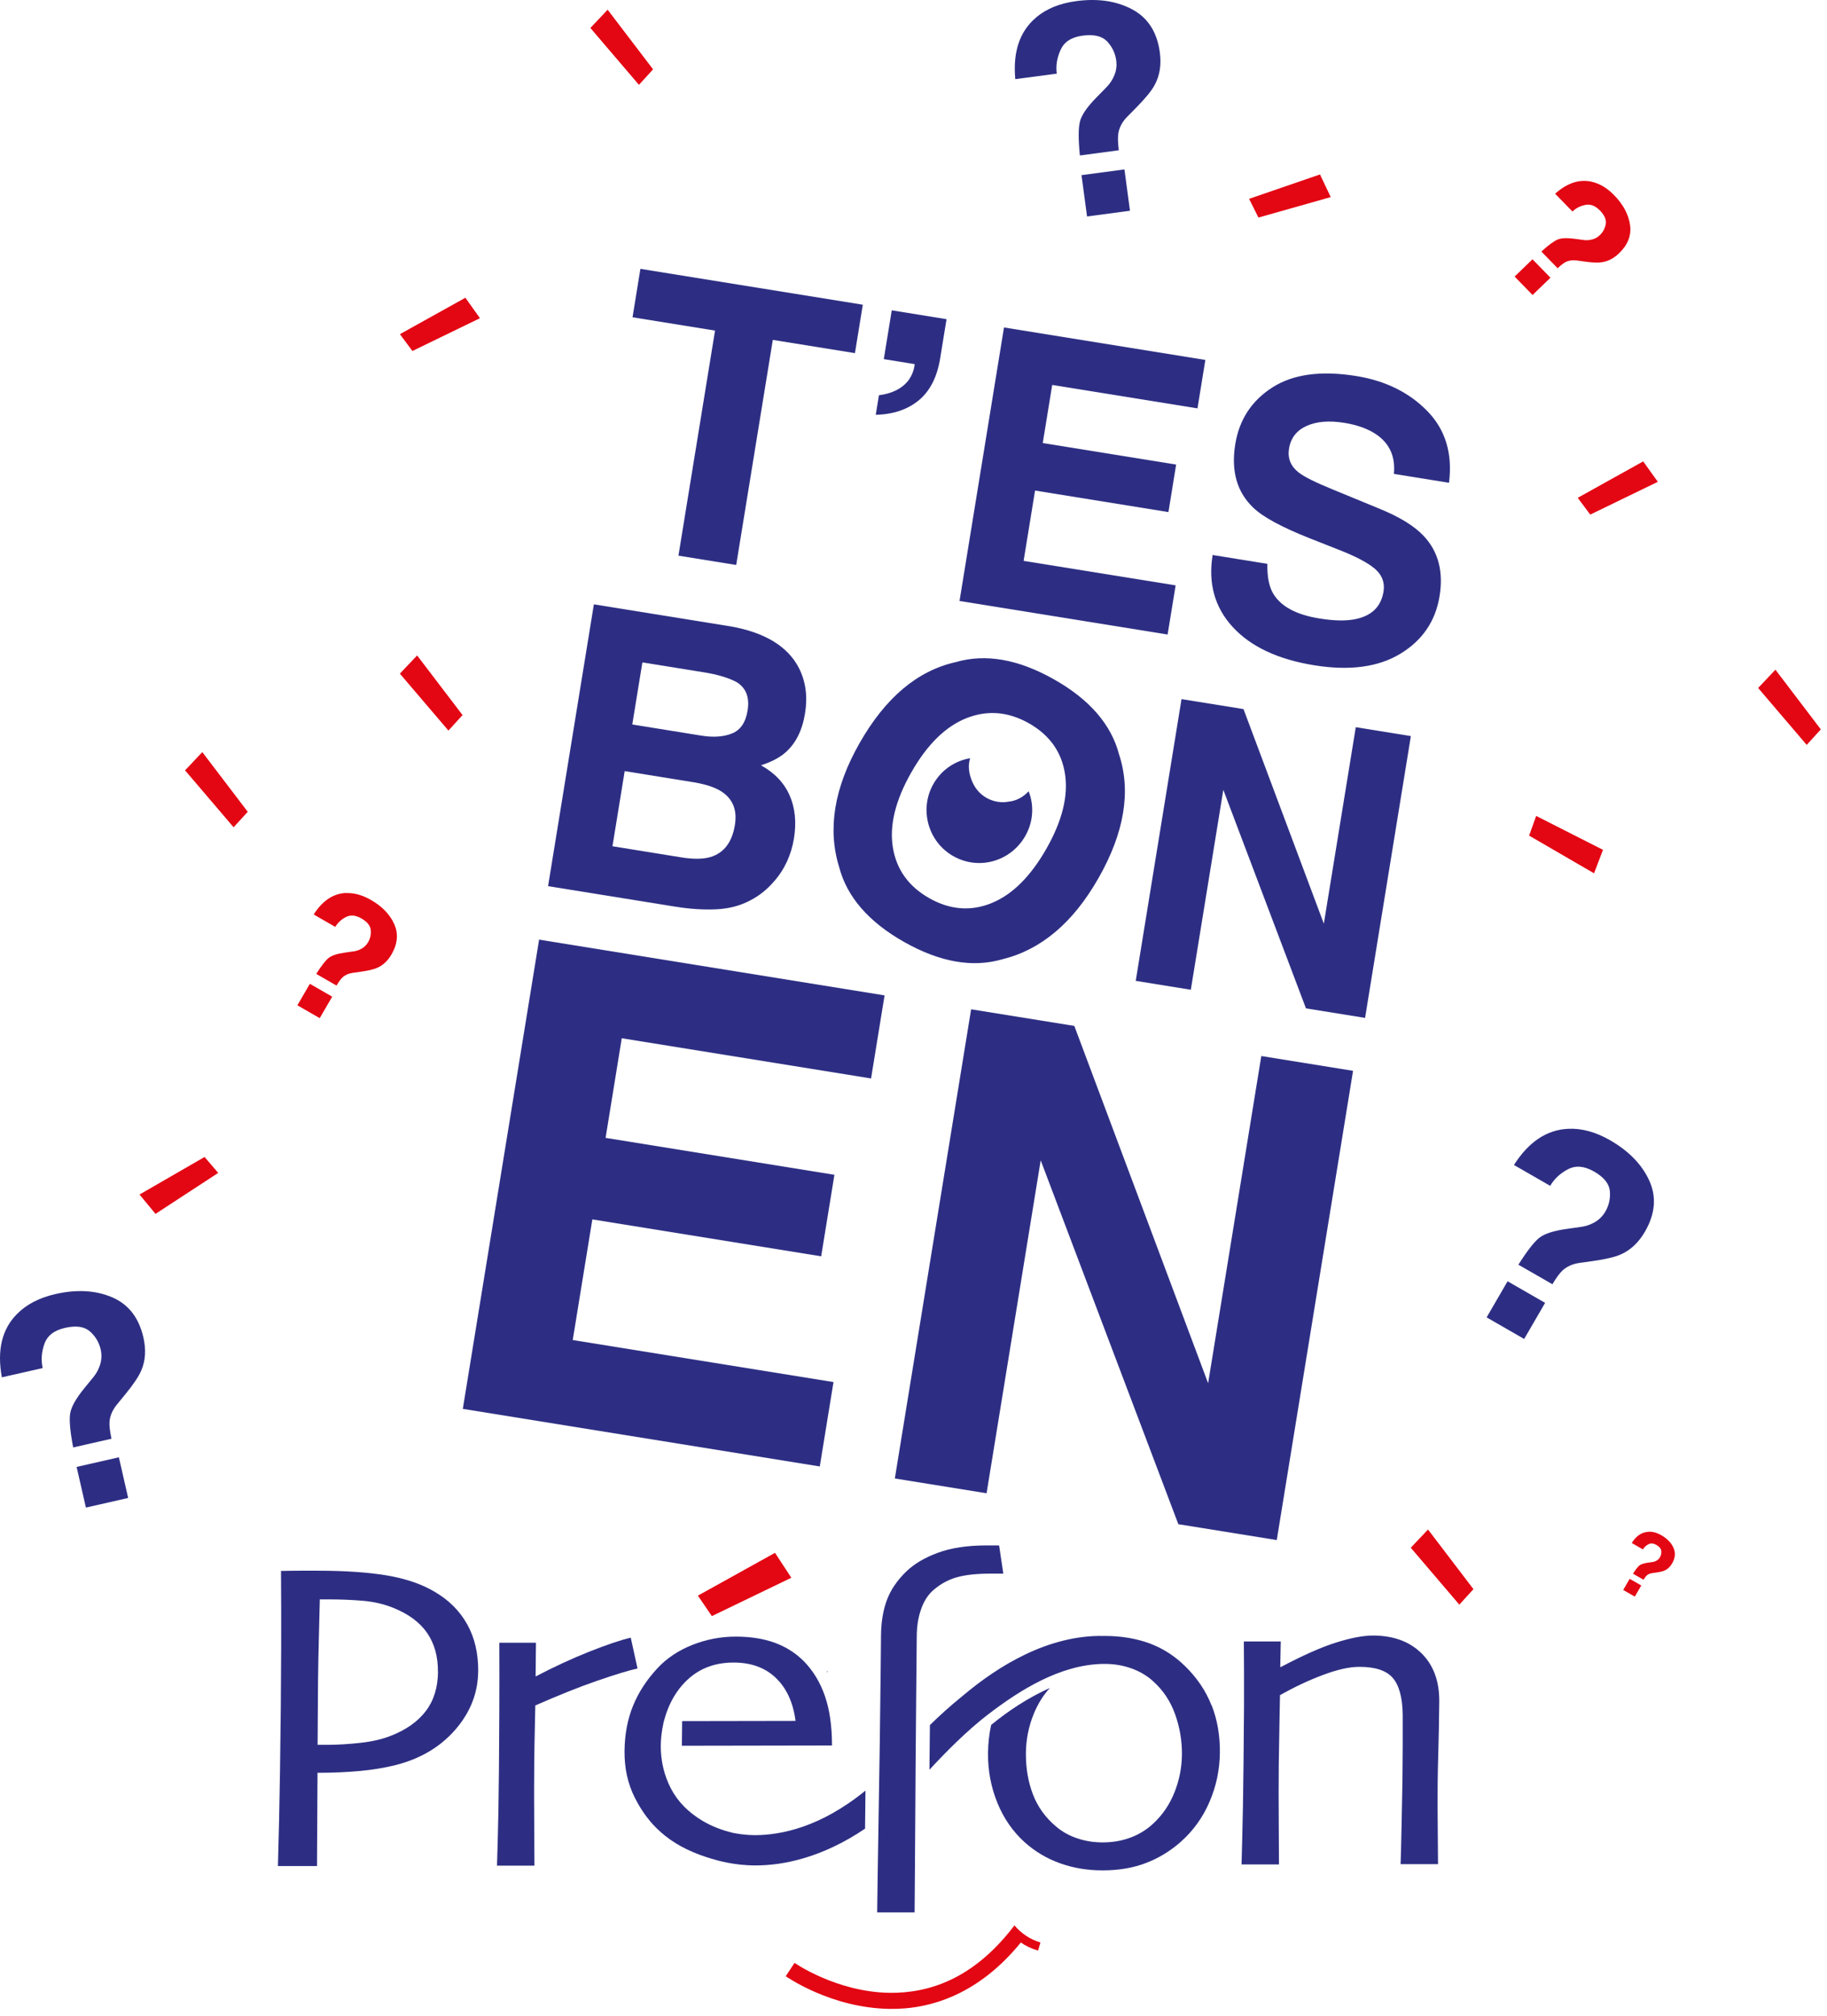 <svg width="243" height="268" viewBox="0 0 243 268" fill="none" xmlns="http://www.w3.org/2000/svg">
<path d="M114.757 40.504L113.712 46.941L102.787 45.181L97.918 75.1L90.236 73.862L95.104 43.944L84.131 42.176L85.176 35.738L114.757 40.504Z" fill="#2D2E83"/>
<path d="M116.887 52.543C118.683 52.312 120.008 51.639 120.855 50.524C121.319 49.858 121.585 49.151 121.66 48.403L117.55 47.737L118.608 41.252L125.894 42.428L125.047 47.635C124.644 50.116 123.695 51.972 122.214 53.203C120.725 54.433 118.82 55.079 116.478 55.14L116.901 52.55L116.887 52.543Z" fill="#2D2E83"/>
<path d="M159.272 54.284L139.948 51.17L138.691 58.893L156.432 61.755L155.408 68.07L137.667 65.208L136.144 74.556L156.364 77.812L155.298 84.345L127.622 79.886L133.536 43.529L160.317 47.846L159.272 54.284Z" fill="#2D2E83"/>
<path d="M168.566 74.971C168.531 76.67 168.791 77.989 169.351 78.92C170.375 80.62 172.417 81.721 175.49 82.211C177.327 82.51 178.856 82.551 180.065 82.34C182.366 81.932 183.677 80.701 184.012 78.648C184.21 77.445 183.827 76.432 182.865 75.603C181.902 74.787 180.304 73.951 178.071 73.081L174.261 71.578C170.512 70.096 167.992 68.737 166.708 67.499C164.516 65.426 163.717 62.605 164.298 59.036C164.83 55.779 166.469 53.271 169.228 51.503C171.987 49.736 175.695 49.233 180.365 49.98C184.258 50.606 187.419 52.163 189.837 54.637C192.254 57.112 193.217 60.293 192.725 64.175L185.391 62.992C185.61 60.783 184.879 59.069 183.206 57.853C182.086 57.05 180.618 56.5 178.808 56.208C176.794 55.881 175.121 56.017 173.789 56.615C172.458 57.214 171.679 58.213 171.447 59.627C171.236 60.925 171.673 61.993 172.752 62.822C173.441 63.373 174.978 64.134 177.361 65.106L183.527 67.642C186.231 68.75 188.191 69.974 189.413 71.3C191.312 73.359 192.001 76.011 191.469 79.247C190.929 82.571 189.188 85.12 186.252 86.901C183.315 88.683 179.491 89.192 174.786 88.431C169.979 87.656 166.374 85.963 163.97 83.36C161.566 80.756 160.672 77.561 161.286 73.774L168.572 74.95L168.566 74.971Z" fill="#2D2E83"/>
<path d="M115.85 143.354L82.697 138.011L80.546 151.254L110.981 156.162L109.219 166.998L78.784 162.09L76.176 178.127L110.858 183.715L109.035 194.932L61.556 187.277L71.703 124.904L117.652 132.314L115.856 143.361L115.85 143.354Z" fill="#2D2E83"/>
<path d="M129.165 134.163L142.89 136.372L160.686 183.871L167.76 140.376L179.963 142.341L169.815 204.715L156.725 202.607L138.418 154.238L131.22 198.494L119.018 196.53L129.165 134.156V134.163Z" fill="#2D2E83"/>
<path d="M106.276 88.825C107.17 90.606 107.436 92.605 107.074 94.821C106.706 97.106 105.825 98.853 104.432 100.056C103.653 100.729 102.581 101.287 101.216 101.728C103.025 102.735 104.295 104.067 105.026 105.733C105.757 107.398 105.948 109.308 105.599 111.457C105.251 113.605 104.357 115.576 102.95 117.16C102.049 118.214 101.004 119.057 99.809 119.676C98.457 120.396 96.941 120.797 95.254 120.872C93.567 120.947 91.765 120.831 89.853 120.526L72.897 117.793L78.989 80.334L97.173 83.264C101.748 84.073 104.787 85.923 106.276 88.825ZM85.442 88.044L84.096 96.303L93.24 97.779C94.872 98.044 96.251 97.949 97.371 97.493C98.491 97.038 99.181 96.025 99.433 94.448C99.72 92.7 99.228 91.443 97.972 90.668C96.873 90.09 95.425 89.655 93.622 89.369L85.435 88.05L85.442 88.044ZM83.086 102.503L81.46 112.49L90.597 113.965C92.229 114.23 93.533 114.21 94.517 113.918C96.299 113.367 97.378 111.946 97.747 109.642C98.061 107.69 97.48 106.229 96.005 105.243C95.179 104.692 93.964 104.278 92.352 103.999L83.093 102.503H83.086Z" fill="#2D2E83"/>
<path d="M133.337 127.507C129.37 128.663 125.02 127.902 120.281 125.23C115.542 122.558 112.647 119.227 111.609 115.25C110.045 110.206 110.947 104.72 114.32 98.792C117.762 92.741 122.023 89.152 127.11 88.016C131.077 86.861 135.427 87.622 140.166 90.294C144.905 92.966 147.794 96.297 148.838 100.274C150.457 105.189 149.549 110.675 146.107 116.719C142.734 122.647 138.479 126.243 133.337 127.507ZM131.863 120.05C134.621 118.942 137.059 116.528 139.176 112.816C141.286 109.111 142.105 105.794 141.648 102.864C141.19 99.934 139.586 97.69 136.841 96.14C134.095 94.59 131.33 94.366 128.551 95.46C125.771 96.555 123.32 98.962 121.203 102.68C119.086 106.399 118.274 109.723 118.758 112.667C119.243 115.604 120.862 117.847 123.607 119.397C126.352 120.947 129.104 121.165 131.863 120.056V120.05Z" fill="#2D2E83"/>
<path d="M157.149 92.931L165.391 94.257L176.077 122.783L180.325 96.664L187.652 97.847L181.561 135.305L173.701 134.04L162.707 104.992L158.385 131.566L151.058 130.383L157.149 92.925V92.931Z" fill="#2D2E83"/>
<path d="M137.789 2.332C139.162 1.169 140.944 0.442 143.136 0.149C146.011 -0.238 148.497 0.129 150.586 1.244C152.676 2.359 153.898 4.262 154.26 6.948C154.485 8.593 154.26 10.041 153.584 11.278C153.195 12.026 152.382 13.025 151.153 14.276L149.944 15.5C149.282 16.166 148.886 16.9 148.749 17.696C148.661 18.199 148.681 18.96 148.804 19.973L143.628 20.666C143.416 18.511 143.416 17.009 143.642 16.146C143.86 15.282 144.584 14.229 145.813 12.978L147.056 11.706C147.466 11.305 147.786 10.877 148.012 10.435C148.428 9.667 148.579 8.871 148.463 8.035C148.333 7.07 147.93 6.234 147.261 5.513C146.591 4.799 145.506 4.541 144.003 4.738C142.501 4.935 141.552 5.561 141.067 6.621C140.582 7.682 140.412 8.736 140.555 9.789L135.038 10.523C134.703 6.886 135.625 4.16 137.803 2.332H137.789ZM143.846 23.284L149.555 22.522L150.293 28.015L144.584 28.777L143.846 23.284Z" fill="#2D2E83"/>
<path d="M208.573 150.05C210.376 149.962 212.233 150.472 214.145 151.566C216.658 153.014 218.4 154.809 219.376 156.964C220.346 159.119 220.148 161.369 218.789 163.715C217.956 165.156 216.89 166.162 215.6 166.733C214.828 167.087 213.579 167.386 211.837 167.63L210.123 167.868C209.188 167.998 208.423 168.331 207.829 168.875C207.453 169.221 207.003 169.833 206.477 170.71L201.956 168.113C203.11 166.278 204.039 165.088 204.736 164.537C205.439 163.987 206.661 163.592 208.396 163.354L210.157 163.103C210.731 163.035 211.243 162.892 211.694 162.675C212.493 162.321 213.101 161.777 213.524 161.043C214.009 160.2 214.207 159.289 214.118 158.317C214.022 157.338 213.326 156.475 212.015 155.727C210.704 154.979 209.563 154.891 208.532 155.434C207.501 155.978 206.716 156.712 206.183 157.63L201.362 154.857C203.329 151.777 205.733 150.173 208.58 150.05H208.573ZM200.516 170.316L205.507 173.185L202.721 177.984L197.729 175.115L200.516 170.316Z" fill="#2D2E83"/>
<path d="M2.256 174.673C3.519 173.389 5.226 172.505 7.377 172.015C10.211 171.369 12.717 171.512 14.895 172.437C17.074 173.361 18.467 175.142 19.074 177.787C19.443 179.405 19.354 180.867 18.794 182.158C18.474 182.94 17.756 184.007 16.65 185.36L15.558 186.693C14.964 187.42 14.629 188.181 14.568 188.984C14.527 189.493 14.615 190.248 14.827 191.247L9.733 192.403C9.323 190.275 9.194 188.78 9.33 187.896C9.473 187.019 10.095 185.904 11.201 184.551L12.328 183.171C12.703 182.729 12.976 182.281 13.161 181.818C13.502 181.016 13.577 180.207 13.393 179.385C13.175 178.44 12.703 177.637 11.966 176.985C11.228 176.332 10.129 176.176 8.654 176.509C7.179 176.842 6.285 177.549 5.902 178.65C5.513 179.745 5.445 180.812 5.677 181.852L0.248 183.083C-0.414 179.493 0.248 176.692 2.256 174.673ZM10.191 194.993L15.81 193.715L17.046 199.12L11.426 200.398L10.191 194.993Z" fill="#2D2E83"/>
<path d="M166.135 26.431L167.378 28.919L176.992 26.2L175.565 23.189L166.135 26.431Z" fill="#E30613"/>
<path d="M84.984 11.278L86.862 9.218L80.819 1.291L78.524 3.718L84.984 11.278Z" fill="#E30613"/>
<path d="M31.072 109.968L32.95 107.908L26.907 99.975L24.612 102.401L31.072 109.968Z" fill="#E30613"/>
<path d="M59.643 97.112L61.521 95.053L55.478 87.126L53.184 89.546L59.643 97.112Z" fill="#E30613"/>
<path d="M240.3 99.016L242.178 96.956L236.141 89.023L233.84 91.45L240.3 99.016Z" fill="#E30613"/>
<path d="M194.098 213.301L195.976 211.241L189.933 203.314L187.639 205.735L194.098 213.301Z" fill="#E30613"/>
<path d="M209.845 66.174L211.511 68.403L220.497 64.046L218.551 61.333L209.845 66.174Z" fill="#E30613"/>
<path d="M29.024 155.91L27.207 153.796L18.556 158.786L20.686 161.356L29.024 155.91Z" fill="#E30613"/>
<path d="M204.32 108.459L203.378 111.076L212.016 116.086L213.204 112.966L204.32 108.459Z" fill="#E30613"/>
<path d="M53.191 44.419L54.851 46.656L63.837 42.298L61.898 39.579L53.191 44.419Z" fill="#E30613"/>
<path d="M219.246 203.607C219.799 203.579 220.38 203.736 220.967 204.076C221.746 204.524 222.285 205.075 222.579 205.741C222.879 206.408 222.818 207.101 222.394 207.828C222.135 208.27 221.807 208.583 221.411 208.76C221.172 208.868 220.79 208.964 220.25 209.038L219.724 209.113C219.438 209.154 219.199 209.256 219.014 209.426C218.898 209.535 218.762 209.718 218.598 209.99L217.198 209.188C217.553 208.624 217.84 208.257 218.058 208.087C218.277 207.917 218.652 207.794 219.192 207.72L219.738 207.645C219.916 207.624 220.073 207.577 220.209 207.516C220.455 207.407 220.646 207.237 220.776 207.013C220.926 206.754 220.988 206.469 220.96 206.17C220.933 205.87 220.715 205.599 220.312 205.367C219.909 205.136 219.554 205.109 219.24 205.279C218.919 205.449 218.68 205.673 218.516 205.959L217.027 205.102C217.635 204.151 218.379 203.654 219.253 203.62L219.246 203.607ZM216.754 209.868L218.297 210.752L217.437 212.234L215.894 211.35L216.754 209.868Z" fill="#E30613"/>
<path d="M46.007 118.717C47.079 118.663 48.185 118.969 49.325 119.621C50.821 120.478 51.859 121.552 52.432 122.83C53.006 124.108 52.89 125.447 52.084 126.848C51.586 127.704 50.957 128.303 50.186 128.643C49.728 128.853 48.984 129.03 47.946 129.173L46.929 129.316C46.376 129.39 45.918 129.594 45.563 129.914C45.337 130.118 45.071 130.485 44.757 131.008L42.067 129.458C42.749 128.364 43.303 127.657 43.719 127.331C44.136 127.004 44.866 126.766 45.898 126.624L46.949 126.474C47.291 126.433 47.591 126.345 47.864 126.222C48.335 126.012 48.704 125.685 48.957 125.25C49.25 124.747 49.366 124.21 49.312 123.625C49.257 123.048 48.841 122.531 48.062 122.082C47.297 121.64 46.608 121.586 45.993 121.906C45.379 122.232 44.914 122.667 44.593 123.211L41.725 121.559C42.893 119.723 44.327 118.772 46.02 118.697L46.007 118.717ZM41.213 130.777L44.184 132.484L42.524 135.339L39.554 133.632L41.213 130.777Z" fill="#E30613"/>
<path d="M211.749 24.174C212.793 24.419 213.777 25.004 214.692 25.949C215.894 27.186 216.597 28.498 216.802 29.885C217.007 31.272 216.522 32.529 215.361 33.651C214.651 34.338 213.872 34.746 213.039 34.861C212.541 34.943 211.776 34.909 210.738 34.766L209.721 34.623C209.167 34.548 208.676 34.616 208.246 34.827C207.972 34.963 207.617 35.242 207.174 35.657L205.009 33.434C205.965 32.57 206.696 32.04 207.187 31.836C207.679 31.639 208.444 31.605 209.475 31.748L210.526 31.89C210.868 31.945 211.182 31.945 211.476 31.89C211.988 31.816 212.425 31.605 212.787 31.258C213.203 30.857 213.463 30.367 213.572 29.797C213.681 29.225 213.422 28.614 212.793 27.974C212.165 27.335 211.53 27.098 210.847 27.24C210.164 27.383 209.598 27.675 209.147 28.117L206.839 25.752C208.464 24.303 210.103 23.78 211.755 24.168L211.749 24.174ZM203.828 34.467L206.218 36.914L203.841 39.212L201.451 36.765L203.828 34.467Z" fill="#E30613"/>
<path d="M134.218 106.548C133.228 106.766 132.128 106.576 131.213 106.059C130.298 105.542 129.636 104.74 129.247 103.748C128.892 102.857 128.707 101.81 129.028 100.79C127.028 101.123 125.211 102.333 124.139 104.223C122.248 107.548 123.402 111.892 126.802 113.809C130.203 115.726 134.437 114.509 136.369 111.124C137.441 109.234 137.557 107.065 136.813 105.182C136.137 105.916 135.229 106.44 134.218 106.555V106.548Z" fill="#2D2E83"/>
<path d="M63.597 222.2C63.57 225.048 62.553 227.632 60.545 229.936C58.537 232.241 55.874 233.811 52.555 234.641C51.128 234.994 49.565 235.252 47.878 235.409C46.191 235.565 44.306 235.654 42.231 235.654L42.162 248.047H36.966C37 246.884 37.055 244.709 37.13 241.534C37.205 238.359 37.28 233.458 37.348 226.809C37.369 224.702 37.382 222.111 37.396 219.045C37.41 215.979 37.396 212.574 37.376 208.821C38.277 208.801 39.165 208.787 40.039 208.787C40.913 208.787 41.616 208.787 42.162 208.787C45.788 208.787 48.875 208.991 51.422 209.412C53.969 209.841 56.099 210.568 57.827 211.601C59.725 212.71 61.166 214.158 62.156 215.945C63.147 217.733 63.625 219.814 63.604 222.2H63.597ZM58.244 222.213C58.264 220.201 57.786 218.488 56.816 217.074C55.847 215.66 54.344 214.545 52.316 213.729C51.06 213.219 49.701 212.907 48.233 212.784C46.765 212.662 45.256 212.601 43.699 212.601H43.132C42.941 212.601 42.743 212.601 42.538 212.601C42.538 212.818 42.497 214.28 42.429 216.992C42.36 219.705 42.313 221.853 42.299 223.437C42.285 224.878 42.272 226.591 42.265 228.563C42.251 230.534 42.244 231.663 42.244 231.935H42.907C43.159 231.935 43.357 231.935 43.508 231.935C44.914 231.935 46.41 231.84 48.001 231.663C49.585 231.486 50.951 231.16 52.091 230.691C54.071 229.909 55.587 228.821 56.646 227.434C57.697 226.048 58.237 224.307 58.257 222.22L58.244 222.213Z" fill="#2D2E83"/>
<path d="M84.793 221.785C83.632 222.043 81.857 222.581 79.467 223.403C77.077 224.226 74.318 225.327 71.198 226.7C71.198 226.911 71.177 227.897 71.136 229.644C71.095 231.391 71.068 233.016 71.054 234.525C71.027 236.83 71.034 239.562 71.054 242.724C71.075 245.885 71.082 247.646 71.082 247.999H66.103C66.103 247.673 66.138 246.585 66.199 244.722C66.261 242.866 66.315 239.692 66.363 235.205C66.383 233.39 66.397 230.854 66.411 227.591C66.424 224.328 66.424 221.255 66.411 218.366H71.286L71.239 222.805L71.273 222.832C73.656 221.581 76.012 220.493 78.327 219.569C80.648 218.644 82.499 218.019 83.892 217.686L84.793 221.785Z" fill="#2D2E83"/>
<path d="M191.264 247.795H186.286C186.313 247.258 186.361 245.45 186.422 242.384C186.491 239.318 186.525 237.421 186.532 236.7C186.545 235.687 186.552 234.185 186.566 232.207C186.573 230.228 186.573 228.774 186.566 227.856C186.525 225.606 186.081 223.994 185.227 223.022C184.381 222.05 182.892 221.561 180.775 221.568C179.498 221.568 177.907 221.921 176.009 222.628C174.11 223.335 172.192 224.232 170.245 225.334C170.245 225.544 170.225 226.707 170.177 228.821C170.136 230.929 170.102 232.853 170.082 234.593C170.061 236.857 170.054 239.596 170.082 242.798C170.102 246 170.109 247.679 170.109 247.836H165.131C165.131 247.707 165.165 246.51 165.226 244.253C165.295 241.996 165.349 238.645 165.397 234.192C165.418 232.139 165.438 229.739 165.459 226.986C165.472 224.232 165.465 221.302 165.438 218.196H170.348L170.28 221.554L170.314 221.615C173.271 220.051 175.729 218.957 177.702 218.338C179.669 217.72 181.308 217.407 182.605 217.407C185.296 217.407 187.44 218.182 189.051 219.752C190.656 221.323 191.455 223.471 191.428 226.204C191.4 228.665 191.366 230.786 191.312 232.574C191.257 234.362 191.23 235.81 191.216 236.925C191.195 238.699 191.202 240.922 191.23 243.587C191.25 246.252 191.264 247.652 191.264 247.795Z" fill="#2D2E83"/>
<path d="M161.136 226.68C160.378 224.756 159.211 223.029 157.633 221.486C156.261 220.14 154.697 219.12 152.928 218.461C151.221 217.829 149.186 217.461 147.001 217.461C146.947 217.461 146.885 217.461 146.83 217.461C139.415 217.305 132.723 221.472 128.072 225.402C126.379 226.761 124.897 228.114 123.682 229.311L123.62 235.252C125.723 232.955 128.687 229.984 131.364 227.937C135.7 224.606 141.026 221.289 146.66 221.18C146.66 221.18 146.721 221.18 146.755 221.18C146.865 221.18 146.974 221.18 147.083 221.18C148.258 221.194 149.391 221.384 150.47 221.771C151.59 222.173 152.56 222.737 153.365 223.478C154.697 224.668 155.673 226.129 156.295 227.87C156.916 229.603 157.217 231.391 157.203 233.227C157.183 234.987 156.848 236.666 156.206 238.264C155.564 239.868 154.635 241.235 153.42 242.37C152.553 243.193 151.542 243.818 150.395 244.253C149.248 244.688 148.012 244.899 146.687 244.906C145.485 244.906 144.358 244.729 143.293 244.369C142.221 244.015 141.286 243.492 140.473 242.805C139.039 241.595 138.001 240.161 137.373 238.488C136.738 236.816 136.431 234.987 136.451 232.995C136.471 231.235 136.806 229.535 137.462 227.897C138.022 226.51 138.752 225.341 139.64 224.375C136.792 225.646 134.109 227.414 131.828 229.29C131.569 230.466 131.425 231.704 131.412 233.002C131.384 235.327 131.801 237.53 132.647 239.624C133.494 241.711 134.71 243.465 136.294 244.892C137.666 246.116 139.23 247.054 140.992 247.68C142.747 248.312 144.638 248.624 146.653 248.624C148.79 248.624 150.716 248.298 152.409 247.646C154.11 247 155.653 246.062 157.053 244.824C158.705 243.356 159.982 241.588 160.87 239.515C161.765 237.441 162.222 235.273 162.249 233.009C162.277 230.704 161.908 228.59 161.15 226.666L161.136 226.68Z" fill="#2D2E83"/>
<path d="M100.492 243.941C100.492 243.941 99.092 243.961 97.507 243.641C95.992 243.281 94.64 242.751 93.451 242.044C91.553 240.915 90.153 239.488 89.245 237.761C88.337 236.027 87.872 234.042 87.886 232.064C87.893 230.358 88.303 228.78 88.303 228.78C88.938 226.394 90.051 224.504 91.635 223.104C93.226 221.704 95.2 221.003 97.542 220.997C99.884 220.99 101.782 221.676 103.209 223.056C104.63 224.43 105.497 226.326 105.811 228.753L90.727 228.78L90.693 232.057L110.659 232.023C110.659 229.467 110.352 227.271 109.717 225.449C109.089 223.627 108.153 222.091 106.931 220.84C105.832 219.732 104.527 218.903 103.025 218.359C101.523 217.815 99.788 217.55 97.835 217.55C95.862 217.55 93.957 217.917 92.106 218.644C90.262 219.372 88.712 220.398 87.463 221.731C86.022 223.274 84.929 224.946 84.199 226.741C83.461 228.543 83.086 230.555 83.065 232.778C83.045 235.042 83.495 237.102 84.431 238.957C85.366 240.813 86.507 242.329 87.866 243.519C89.443 244.94 91.478 246.055 93.957 246.864C94.189 246.939 94.421 247.007 94.653 247.075C95.384 247.306 97.706 247.972 100.444 247.965H100.539C104.172 247.965 109.355 246.939 115.057 243.077L115.112 238.019C109.102 242.914 103.885 243.913 100.492 243.941Z" fill="#2D2E83"/>
<path d="M133.453 209.174H132.756C132.401 209.174 132.107 209.174 131.875 209.174C129.902 209.174 128.345 209.344 127.204 209.677C126.071 210.011 125.047 210.575 124.132 211.377C123.435 211.982 122.896 212.811 122.52 213.879C122.138 214.939 121.946 216.122 121.933 217.427C121.933 217.427 121.769 234.369 121.748 239.787C121.721 245.205 121.646 253.9 121.646 254.213H116.668C116.668 254.213 116.784 245.375 116.88 240.147C116.975 234.96 117.057 228.971 117.132 222.173L117.166 218.746L117.18 217.312C117.201 215.599 117.453 214.062 117.952 212.71C118.45 211.357 119.311 210.085 120.54 208.889C121.598 207.876 123.005 207.04 124.753 206.401C126.501 205.755 128.645 205.429 131.186 205.429H132.148C132.517 205.429 132.763 205.429 132.886 205.429L133.446 209.174H133.453Z" fill="#2D2E83"/>
<path d="M92.822 212.104L94.68 214.824L105.25 209.725L103.079 206.414L92.822 212.104Z" fill="#E30613"/>
<path d="M109.99 222.159H110.085V222.253H109.99V222.159Z" fill="#2D2E83"/>
<path d="M134.921 255.933C134.839 256.035 134.764 256.143 134.689 256.245C129.329 263.132 123.477 264.954 118.335 264.899C114.797 264.852 111.609 263.853 109.321 262.86C108.174 262.364 107.252 261.874 106.624 261.507C106.31 261.324 106.064 261.174 105.907 261.072C105.743 260.97 105.675 260.923 105.675 260.923L104.507 262.697C104.596 262.744 110.502 266.912 118.287 267.034C118.314 267.034 118.342 267.034 118.362 267.034C123.825 267.116 130.216 265.042 135.775 258.21C136.403 258.652 137.175 259.033 138.069 259.284L138.383 258.21C137.018 257.802 135.829 257.007 134.928 255.939L134.921 255.933Z" fill="#E30613"/>
</svg>
